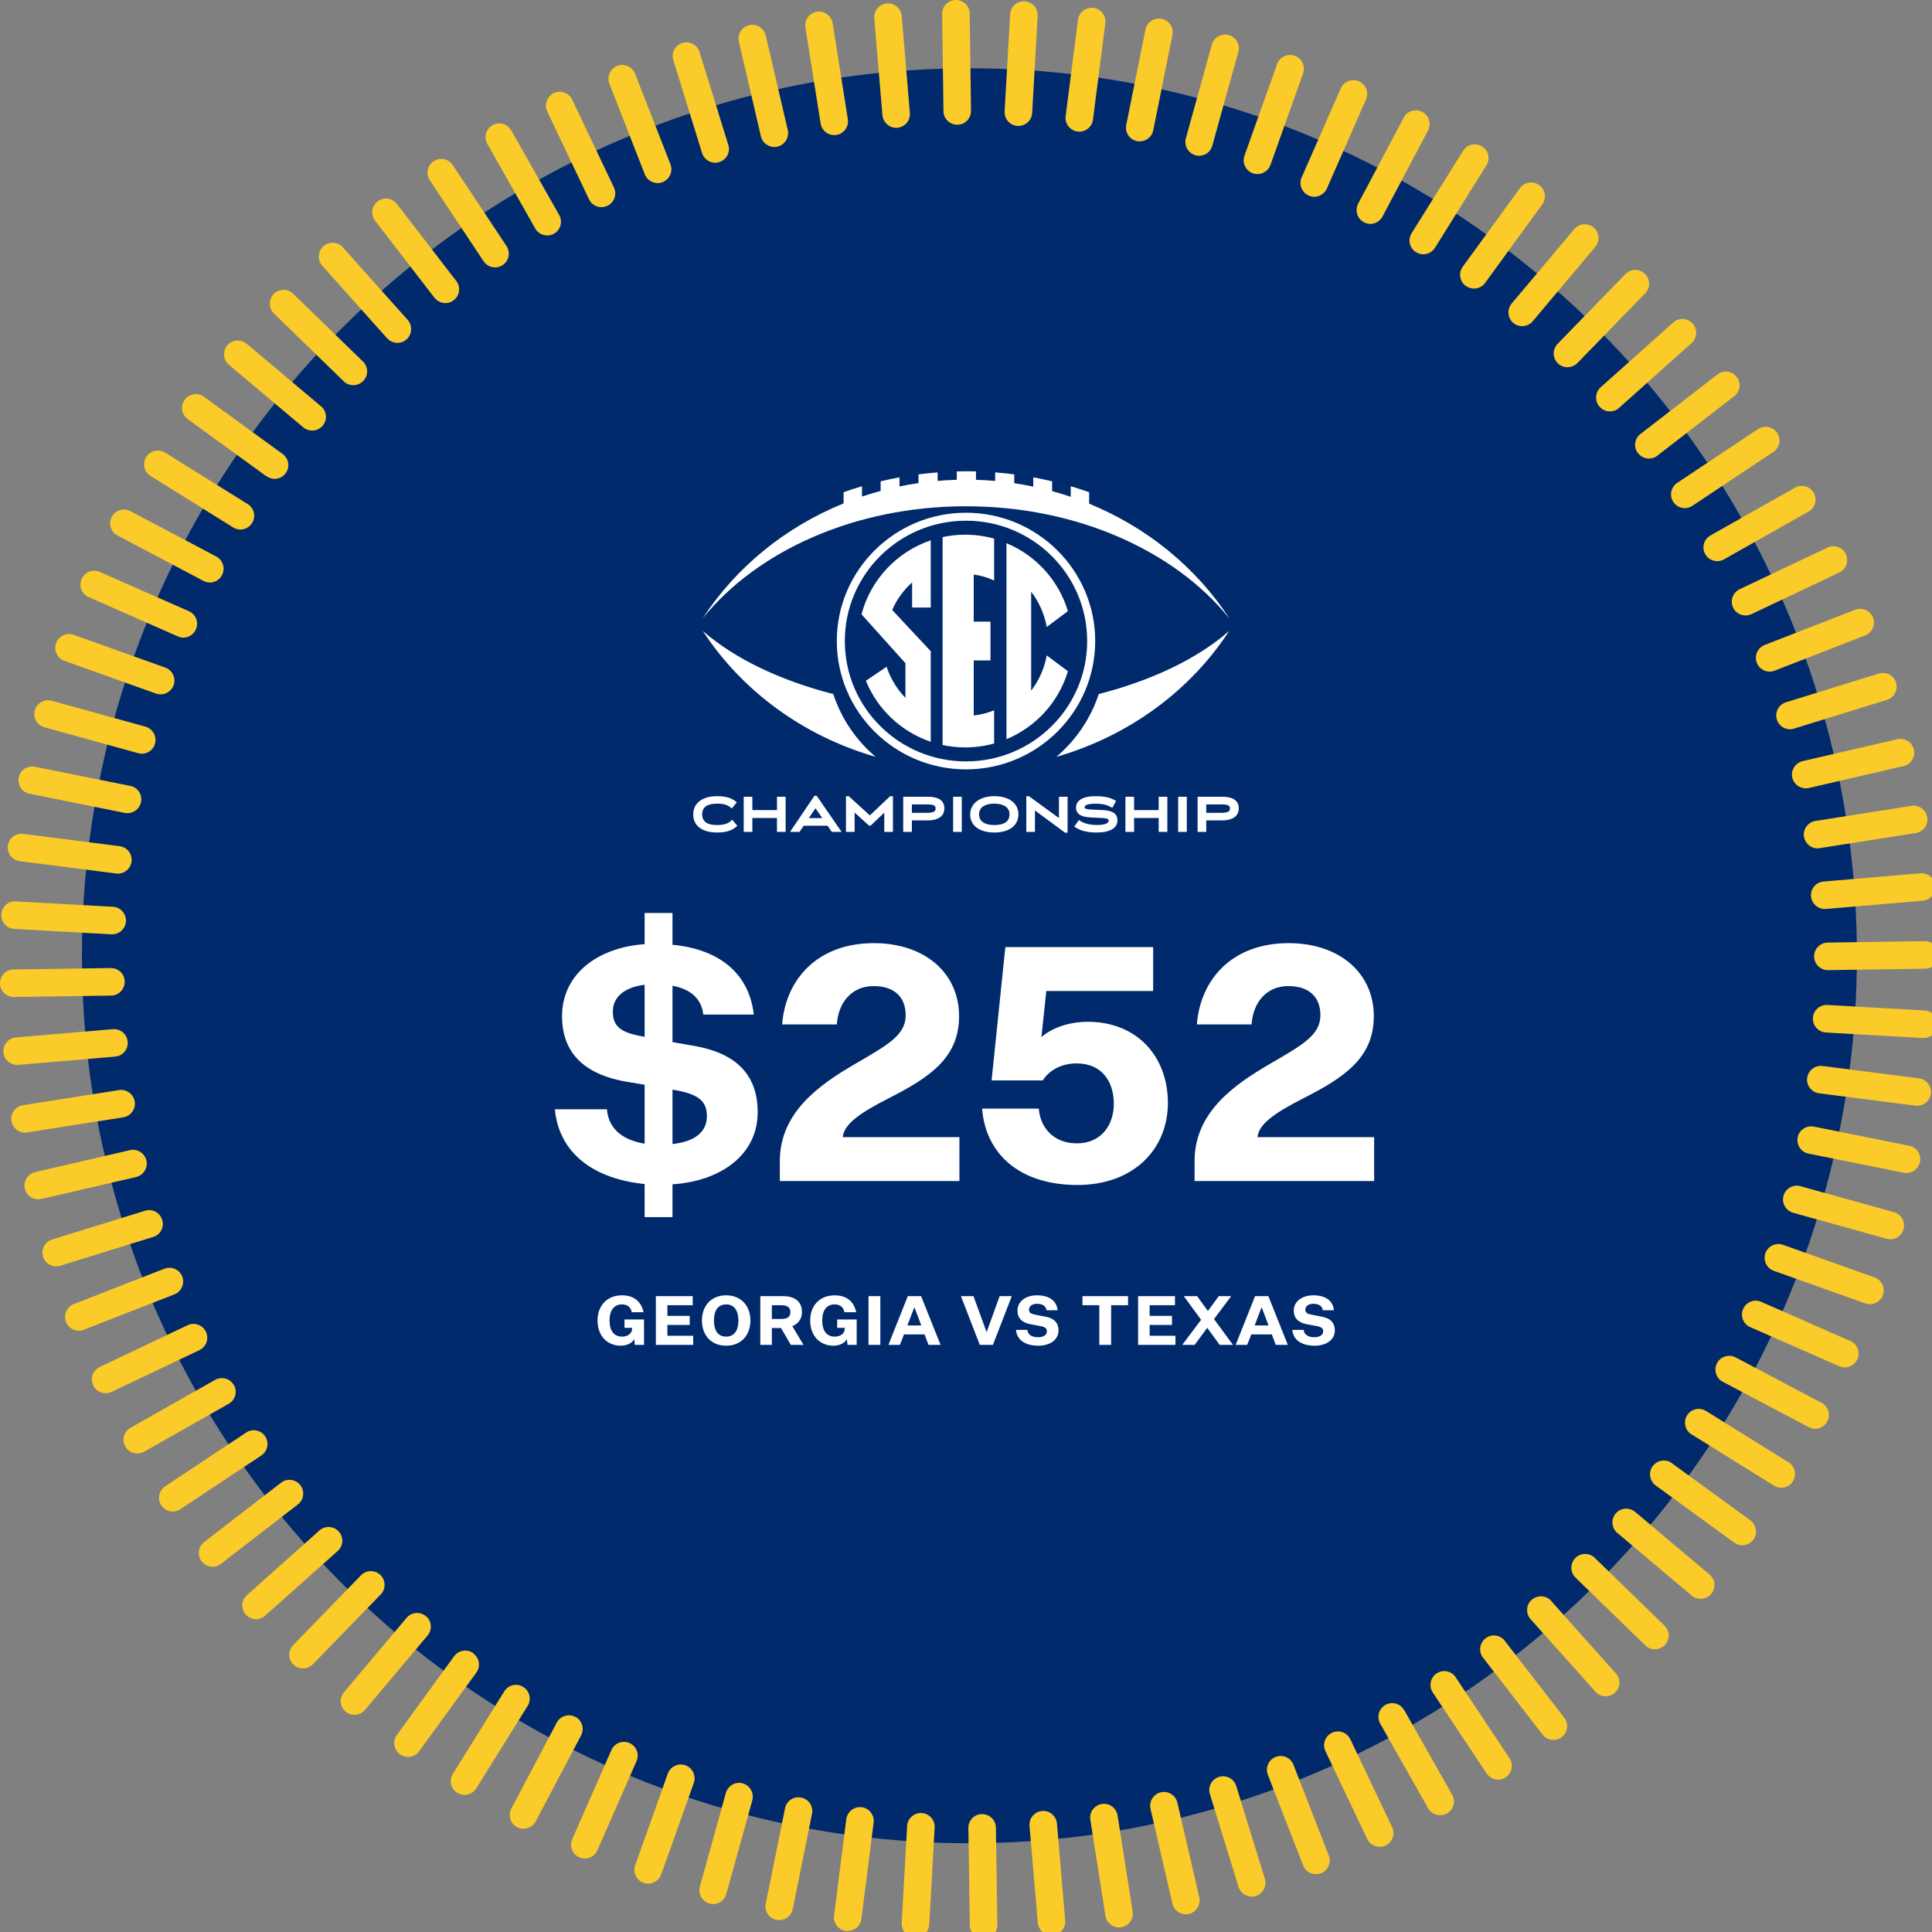 <svg width="283" height="283" viewBox="0 0 283 283" fill="none" xmlns="http://www.w3.org/2000/svg">
<rect x="0" y="0" width="283" height="283" fill="#808080" stroke="none"/>
<g clip-path="url(#clip0_1175_2870)">
<circle cx="142" cy="140" r="130" fill="#002A6C"/>
<path d="M281.902 148.012L267.684 147.205C266.57 147.14 265.618 147.996 265.553 149.109C265.489 150.223 266.344 151.175 267.458 151.24L281.676 152.047C281.676 152.047 281.757 152.047 281.789 152.047C282.854 152.047 283.742 151.224 283.807 150.142C283.871 149.029 283.016 148.076 281.902 148.012ZM281.095 157.954L266.973 156.146C265.876 156.001 264.859 156.792 264.714 157.889C264.569 158.986 265.36 160.003 266.457 160.148L280.579 161.956C280.659 161.956 280.756 161.972 280.837 161.972C281.838 161.972 282.709 161.23 282.838 160.213C282.983 159.116 282.193 158.099 281.095 157.954ZM279.659 167.831L265.698 165.022C264.601 164.813 263.536 165.507 263.326 166.604C263.116 167.702 263.81 168.767 264.908 168.977L278.868 171.785C278.997 171.817 279.142 171.817 279.271 171.817C280.208 171.817 281.047 171.155 281.24 170.203C281.466 169.106 280.756 168.04 279.659 167.831ZM277.448 177.563L263.729 173.754C262.648 173.447 261.551 174.093 261.244 175.158C260.954 176.239 261.583 177.337 262.648 177.643L276.366 181.452C276.544 181.5 276.721 181.533 276.899 181.533C277.787 181.533 278.594 180.952 278.836 180.048C279.126 178.967 278.497 177.869 277.432 177.563H277.448ZM274.591 187.117L261.18 182.34C260.13 181.969 258.968 182.517 258.597 183.566C258.226 184.615 258.775 185.777 259.824 186.149L273.235 190.926C273.461 191.006 273.687 191.039 273.913 191.039C274.736 191.039 275.527 190.522 275.818 189.699C276.189 188.65 275.64 187.488 274.591 187.117ZM271.041 196.429L258 190.7C256.983 190.248 255.789 190.7 255.337 191.733C254.885 192.749 255.337 193.944 256.37 194.396L269.41 200.125C269.669 200.238 269.943 200.303 270.217 200.303C270.992 200.303 271.734 199.851 272.073 199.092C272.525 198.075 272.073 196.881 271.041 196.429ZM266.828 205.483L254.24 198.834C253.255 198.317 252.029 198.689 251.512 199.673C250.996 200.658 251.367 201.884 252.351 202.401L264.94 209.05C265.247 209.211 265.569 209.292 265.876 209.292C266.602 209.292 267.296 208.905 267.667 208.211C268.184 207.226 267.813 206 266.828 205.483ZM261.986 214.198L249.898 206.678C248.962 206.096 247.703 206.371 247.122 207.323C246.541 208.275 246.816 209.518 247.768 210.099L259.856 217.62C260.195 217.83 260.55 217.926 260.921 217.926C261.599 217.926 262.261 217.588 262.632 216.974C263.213 216.022 262.939 214.779 261.986 214.198ZM244.911 214.327C244.008 213.666 242.749 213.876 242.087 214.763C241.425 215.667 241.635 216.926 242.523 217.588L254.03 225.964C254.385 226.222 254.805 226.351 255.208 226.351C255.837 226.351 256.451 226.061 256.838 225.528C257.5 224.624 257.29 223.365 256.402 222.704L244.895 214.327H244.911ZM239.505 221.461C238.649 220.751 237.374 220.848 236.664 221.703C235.938 222.558 236.051 223.833 236.906 224.544L247.8 233.727C248.171 234.049 248.639 234.195 249.107 234.195C249.688 234.195 250.253 233.953 250.657 233.485C251.383 232.629 251.27 231.354 250.415 230.644L239.521 221.461H239.505ZM233.598 228.191C232.807 227.416 231.516 227.432 230.741 228.239C229.966 229.046 229.983 230.321 230.79 231.096L241.006 241.022C241.393 241.409 241.909 241.586 242.41 241.586C242.91 241.586 243.459 241.377 243.862 240.973C244.637 240.166 244.621 238.891 243.814 238.117L233.598 228.191ZM227.223 234.501C226.48 233.662 225.205 233.598 224.366 234.34C223.527 235.082 223.462 236.357 224.205 237.18L233.695 247.8C234.098 248.252 234.647 248.478 235.196 248.478C235.68 248.478 236.148 248.316 236.535 247.961C237.374 247.219 237.439 245.944 236.696 245.121L227.207 234.501H227.223ZM220.428 240.344C219.75 239.472 218.475 239.295 217.604 239.989C216.716 240.666 216.555 241.941 217.233 242.813L225.948 254.078C226.351 254.595 226.948 254.869 227.546 254.869C227.981 254.869 228.417 254.74 228.772 254.449C229.66 253.771 229.821 252.496 229.143 251.625L220.428 240.36V240.344ZM213.23 245.686C212.617 244.75 211.358 244.508 210.438 245.121C209.518 245.734 209.26 246.993 209.873 247.913L217.765 259.775C218.153 260.356 218.798 260.679 219.444 260.679C219.831 260.679 220.218 260.566 220.557 260.34C221.477 259.727 221.736 258.468 221.122 257.548L213.23 245.686ZM205.677 250.495C205.128 249.527 203.902 249.188 202.933 249.737C201.965 250.285 201.626 251.512 202.175 252.48L209.195 264.875C209.567 265.537 210.244 265.892 210.955 265.892C211.294 265.892 211.632 265.811 211.955 265.634C212.924 265.085 213.262 263.858 212.714 262.89L205.693 250.495H205.677ZM197.801 254.772C197.317 253.771 196.123 253.336 195.106 253.82C194.089 254.304 193.67 255.498 194.154 256.515L200.27 269.378C200.609 270.104 201.336 270.524 202.094 270.524C202.385 270.524 202.675 270.459 202.966 270.33C203.966 269.846 204.402 268.652 203.918 267.635L197.801 254.772ZM189.473 258.5C189.07 257.467 187.908 256.951 186.859 257.354C185.826 257.758 185.31 258.92 185.713 259.969L190.878 273.235C191.184 274.042 191.959 274.526 192.766 274.526C193.008 274.526 193.25 274.478 193.492 274.397C194.525 273.994 195.041 272.832 194.638 271.783L189.473 258.516V258.5ZM181.081 261.615C180.758 260.55 179.629 259.953 178.563 260.276C177.498 260.598 176.901 261.728 177.224 262.793L181.42 276.398C181.694 277.27 182.485 277.819 183.341 277.819C183.534 277.819 183.744 277.786 183.938 277.722C185.003 277.399 185.6 276.269 185.277 275.204L181.081 261.599V261.615ZM172.463 264.052C172.205 262.971 171.139 262.293 170.042 262.535C168.961 262.793 168.283 263.875 168.525 264.956L171.737 278.836C171.946 279.772 172.786 280.401 173.706 280.401C173.851 280.401 174.012 280.385 174.157 280.353C175.239 280.094 175.917 279.013 175.674 277.932L172.463 264.052ZM161.391 264.246C160.294 264.423 159.535 265.456 159.713 266.554L161.924 280.627C162.085 281.628 162.941 282.338 163.909 282.338C164.006 282.338 164.119 282.338 164.232 282.305C165.329 282.128 166.088 281.095 165.91 279.998L163.699 265.924C163.522 264.827 162.505 264.068 161.391 264.246ZM152.644 265.279C151.53 265.375 150.707 266.344 150.804 267.457L152.015 281.644C152.111 282.693 152.983 283.484 154.016 283.484C154.08 283.484 154.129 283.484 154.193 283.484C155.307 283.387 156.13 282.418 156.033 281.305L154.823 267.118C154.726 266.005 153.741 265.166 152.644 265.279ZM143.864 265.731H143.832C142.718 265.731 141.831 266.667 141.847 267.78L142.057 282.015C142.073 283.112 142.977 284 144.074 284H144.106C145.22 284 146.108 283.064 146.091 281.95L145.882 267.716C145.866 266.618 144.962 265.731 143.864 265.731ZM135.004 265.569C133.906 265.521 132.938 266.36 132.874 267.474L132.083 281.692C132.018 282.806 132.874 283.758 133.987 283.822C134.019 283.822 134.068 283.822 134.1 283.822C135.165 283.822 136.053 282.999 136.118 281.918L136.908 267.699C136.973 266.586 136.118 265.634 135.004 265.569ZM126.224 264.73C125.111 264.585 124.11 265.375 123.965 266.473L122.173 280.595C122.028 281.692 122.819 282.709 123.916 282.854C123.997 282.854 124.094 282.854 124.175 282.854C125.175 282.854 126.047 282.112 126.176 281.095L127.967 266.973C128.113 265.876 127.322 264.859 126.224 264.714V264.73ZM117.364 263.31C116.266 263.084 115.201 263.794 114.991 264.891L112.167 278.852C111.941 279.949 112.651 281.014 113.749 281.224C113.878 281.256 114.023 281.256 114.152 281.256C115.088 281.256 115.927 280.595 116.121 279.642L118.945 265.682C119.171 264.585 118.461 263.519 117.364 263.31ZM108.81 261.228C107.729 260.921 106.631 261.567 106.325 262.632L102.516 276.35C102.225 277.431 102.855 278.529 103.92 278.836C104.098 278.884 104.275 278.916 104.453 278.916C105.34 278.916 106.147 278.335 106.389 277.431L110.198 263.713C110.489 262.632 109.859 261.534 108.794 261.228H108.81ZM100.402 258.581C99.353 258.21 98.191 258.758 97.819 259.807L93.042 273.219C92.671 274.268 93.22 275.43 94.269 275.801C94.495 275.882 94.721 275.914 94.947 275.914C95.77 275.914 96.561 275.398 96.851 274.575L101.628 261.163C101.999 260.114 101.451 258.952 100.402 258.581ZM92.219 255.321C91.202 254.869 90.008 255.321 89.556 256.354L83.827 269.394C83.375 270.411 83.827 271.605 84.86 272.057C85.118 272.17 85.392 272.235 85.667 272.235C86.441 272.235 87.184 271.783 87.507 271.024L93.236 257.984C93.688 256.967 93.236 255.773 92.203 255.321H92.219ZM84.279 251.496C83.294 250.979 82.068 251.351 81.551 252.335L74.902 264.924C74.385 265.908 74.757 267.135 75.741 267.651C76.048 267.812 76.371 267.877 76.677 267.877C77.403 267.877 78.097 267.49 78.469 266.796L85.118 254.207C85.634 253.223 85.263 251.996 84.279 251.48V251.496ZM76.645 247.106C75.709 246.509 74.45 246.799 73.869 247.752L66.332 259.84C65.751 260.792 66.025 262.035 66.978 262.616C67.317 262.826 67.671 262.922 68.043 262.922C68.721 262.922 69.366 262.583 69.754 261.97L77.29 249.882C77.871 248.93 77.597 247.687 76.645 247.106ZM69.334 242.167C68.43 241.506 67.171 241.716 66.51 242.619L58.133 254.143C57.472 255.046 57.681 256.305 58.585 256.967C58.94 257.225 59.36 257.354 59.763 257.354C60.393 257.354 61.006 257.064 61.393 256.531L69.77 245.008C70.431 244.104 70.222 242.845 69.318 242.184L69.334 242.167ZM62.394 236.745C61.539 236.035 60.264 236.131 59.554 236.987L50.386 247.881C49.676 248.736 49.773 250.011 50.629 250.721C51 251.044 51.468 251.189 51.92 251.189C52.501 251.189 53.066 250.947 53.469 250.463L62.636 239.569C63.346 238.714 63.249 237.439 62.394 236.729V236.745ZM55.729 230.709C54.922 229.934 53.647 229.95 52.872 230.757L42.946 240.973C42.172 241.764 42.188 243.055 42.979 243.83C43.366 244.217 43.883 244.395 44.383 244.395C44.883 244.395 45.432 244.185 45.835 243.781L55.761 233.565C56.535 232.774 56.519 231.483 55.729 230.709ZM49.628 224.35C48.886 223.511 47.611 223.446 46.788 224.188L36.168 233.662C35.329 234.405 35.264 235.679 36.007 236.503C36.41 236.954 36.959 237.18 37.508 237.18C37.992 237.18 38.46 237.019 38.847 236.664L49.467 227.19C50.306 226.448 50.37 225.173 49.628 224.334V224.35ZM43.995 217.555C43.318 216.668 42.043 216.506 41.171 217.184L29.906 225.883C29.018 226.561 28.857 227.836 29.535 228.707C29.938 229.224 30.535 229.498 31.133 229.498C31.568 229.498 32.004 229.369 32.359 229.079L43.624 220.38C44.512 219.702 44.673 218.427 43.995 217.555ZM38.847 210.406C38.234 209.47 36.975 209.227 36.055 209.841L24.193 217.717C23.273 218.33 23.015 219.589 23.628 220.509C24.015 221.09 24.661 221.413 25.306 221.413C25.694 221.413 26.081 221.3 26.42 221.074L38.282 213.198C39.202 212.584 39.46 211.326 38.847 210.406ZM34.247 202.885C33.699 201.916 32.472 201.578 31.504 202.126L19.109 209.147C18.141 209.696 17.802 210.922 18.35 211.89C18.722 212.552 19.399 212.907 20.11 212.907C20.448 212.907 20.787 212.827 21.11 212.649L33.505 205.628C34.473 205.08 34.812 203.853 34.264 202.885H34.247ZM30.164 195.073C29.68 194.073 28.486 193.637 27.469 194.121L14.606 200.238C13.605 200.722 13.17 201.916 13.654 202.933C13.993 203.659 14.719 204.079 15.478 204.079C15.768 204.079 16.059 204.015 16.349 203.885L29.212 197.769C30.213 197.285 30.648 196.09 30.164 195.073ZM26.694 186.988C26.291 185.955 25.129 185.438 24.08 185.842L10.813 191.023C9.781 191.426 9.264 192.604 9.668 193.637C9.974 194.428 10.749 194.928 11.556 194.928C11.798 194.928 12.04 194.88 12.282 194.783L25.548 189.602C26.581 189.199 27.098 188.021 26.694 186.988ZM23.757 178.676C23.434 177.611 22.305 177.014 21.239 177.353L7.634 181.565C6.569 181.888 5.972 183.018 6.311 184.083C6.585 184.954 7.376 185.503 8.231 185.503C8.425 185.503 8.635 185.471 8.828 185.406L22.434 181.194C23.499 180.871 24.096 179.741 23.757 178.676ZM21.449 169.993C21.191 168.912 20.11 168.218 19.028 168.476L5.149 171.688C4.067 171.946 3.389 173.027 3.632 174.109C3.841 175.045 4.681 175.674 5.6 175.674C5.746 175.674 5.907 175.658 6.052 175.626L19.932 172.414C21.013 172.156 21.691 171.075 21.449 169.993ZM3.987 165.878L18.06 163.667C19.157 163.489 19.916 162.456 19.738 161.359C19.561 160.261 18.528 159.503 17.43 159.68L3.357 161.891C2.26 162.069 1.501 163.102 1.679 164.199C1.84 165.2 2.695 165.91 3.664 165.91C3.761 165.91 3.874 165.91 3.987 165.878ZM2.679 155.985L16.866 154.774C17.979 154.677 18.802 153.709 18.706 152.595C18.609 151.482 17.624 150.659 16.527 150.755L2.34 151.966C1.227 152.063 0.404 153.031 0.501 154.145C0.597 155.194 1.469 155.985 2.502 155.985C2.566 155.985 2.615 155.985 2.679 155.985ZM2.018 146.043H2.05L16.285 145.833C17.398 145.833 18.286 144.897 18.27 143.783C18.27 142.686 17.35 141.798 16.252 141.798H16.22L1.985 142.008C0.872 142.008 -0.016 142.944 0 144.058C0 145.155 0.92 146.043 2.018 146.043ZM2.098 136.069L16.317 136.86C16.317 136.86 16.398 136.86 16.43 136.86C17.495 136.86 18.383 136.037 18.447 134.955C18.512 133.842 17.656 132.889 16.543 132.825L2.324 132.034C1.195 131.953 0.258 132.825 0.194 133.939C0.129 135.052 0.985 136.004 2.098 136.069ZM2.889 126.143L17.011 127.951C17.091 127.951 17.188 127.967 17.269 127.967C18.27 127.967 19.141 127.225 19.27 126.208C19.416 125.094 18.625 124.094 17.527 123.948L3.406 122.141C2.292 121.996 1.291 122.786 1.146 123.884C1.001 124.997 1.792 125.998 2.889 126.143ZM4.325 116.266L18.286 119.074C18.415 119.107 18.56 119.107 18.689 119.107C19.625 119.107 20.465 118.445 20.658 117.493C20.884 116.395 20.174 115.33 19.077 115.12L5.116 112.312C4.019 112.086 2.954 112.796 2.744 113.894C2.534 114.991 3.228 116.056 4.325 116.266ZM6.52 106.534L20.239 110.327C20.416 110.375 20.594 110.408 20.771 110.408C21.659 110.408 22.466 109.827 22.708 108.923C22.998 107.842 22.369 106.744 21.304 106.437L7.586 102.645C6.504 102.338 5.407 102.984 5.1 104.049C4.794 105.114 5.439 106.228 6.504 106.534H6.52ZM9.442 96.802L22.853 101.596C23.079 101.676 23.305 101.709 23.531 101.709C24.354 101.709 25.129 101.192 25.436 100.369C25.807 99.32 25.258 98.158 24.209 97.787L10.797 92.994C9.748 92.622 8.586 93.171 8.215 94.22C7.844 95.269 8.393 96.431 9.442 96.802ZM13.008 87.474L26.049 93.219C26.307 93.332 26.581 93.397 26.856 93.397C27.63 93.397 28.373 92.945 28.696 92.187C29.148 91.17 28.696 89.976 27.663 89.524L14.622 83.778C13.605 83.326 12.411 83.778 11.959 84.811C11.507 85.828 11.959 87.022 12.992 87.474H13.008ZM17.204 78.436L29.793 85.085C30.1 85.247 30.422 85.328 30.729 85.328C31.455 85.328 32.149 84.94 32.52 84.246C33.037 83.262 32.666 82.035 31.681 81.519L19.093 74.869C18.108 74.353 16.882 74.724 16.365 75.709C15.849 76.693 16.22 77.92 17.204 78.436ZM22.062 69.721L34.151 77.258C34.489 77.468 34.845 77.565 35.216 77.565C35.894 77.565 36.539 77.226 36.926 76.612C37.524 75.66 37.233 74.418 36.281 73.836L24.193 66.299C23.241 65.719 21.998 65.993 21.417 66.945C20.82 67.897 21.11 69.14 22.062 69.721ZM39.041 69.753C39.396 70.011 39.815 70.141 40.219 70.141C40.848 70.141 41.462 69.85 41.849 69.317C42.511 68.414 42.301 67.155 41.397 66.493L29.874 58.117C28.97 57.455 27.711 57.665 27.049 58.569C26.388 59.473 26.598 60.731 27.501 61.393L39.025 69.769L39.041 69.753ZM44.431 62.604C44.802 62.926 45.27 63.072 45.722 63.072C46.303 63.072 46.868 62.83 47.272 62.361C47.982 61.506 47.885 60.231 47.03 59.521L36.136 50.354C35.28 49.644 34.005 49.741 33.295 50.596C32.585 51.452 32.682 52.727 33.537 53.437L44.431 62.604ZM50.354 55.858C50.742 56.245 51.258 56.422 51.758 56.422C52.259 56.422 52.807 56.212 53.211 55.809C53.986 55.002 53.969 53.727 53.163 52.952L42.946 43.027C42.156 42.252 40.864 42.268 40.09 43.075C39.315 43.882 39.331 45.157 40.138 45.932L50.354 55.858ZM56.713 49.547C57.117 49.999 57.665 50.225 58.214 50.225C58.698 50.225 59.166 50.063 59.554 49.709C60.377 48.966 60.457 47.691 59.715 46.852L50.225 36.232C49.483 35.409 48.208 35.328 47.368 36.071C46.545 36.813 46.465 38.088 47.207 38.928L56.697 49.547H56.713ZM63.637 43.608C64.04 44.124 64.637 44.399 65.234 44.399C65.67 44.399 66.106 44.27 66.461 43.979C67.349 43.301 67.51 42.026 66.832 41.155L58.133 29.873C57.456 28.986 56.181 28.825 55.309 29.502C54.421 30.18 54.26 31.455 54.938 32.327L63.637 43.608ZM70.835 38.266C71.222 38.847 71.868 39.17 72.513 39.17C72.901 39.17 73.288 39.057 73.627 38.831C74.563 38.217 74.805 36.959 74.192 36.039L66.316 24.176C65.703 23.24 64.444 22.998 63.524 23.611C62.588 24.225 62.346 25.484 62.959 26.404L70.835 38.266ZM78.404 33.472C78.775 34.134 79.453 34.489 80.163 34.489C80.502 34.489 80.841 34.409 81.148 34.231C82.116 33.682 82.455 32.456 81.906 31.487L74.886 19.093C74.337 18.124 73.11 17.785 72.142 18.334C71.174 18.883 70.835 20.109 71.383 21.078L78.404 33.472ZM86.28 29.196C86.619 29.922 87.345 30.341 88.104 30.341C88.394 30.341 88.685 30.277 88.975 30.148C89.976 29.664 90.412 28.469 89.927 27.453L83.811 14.59C83.326 13.589 82.132 13.153 81.115 13.638C80.115 14.122 79.679 15.316 80.163 16.333L86.28 29.196ZM94.446 25.532C94.753 26.323 95.528 26.823 96.335 26.823C96.577 26.823 96.819 26.775 97.061 26.678C98.094 26.274 98.61 25.096 98.207 24.063L93.026 10.797C92.623 9.764 91.444 9.248 90.412 9.651C89.379 10.055 88.862 11.233 89.266 12.266L94.446 25.532ZM102.839 22.417C103.113 23.289 103.904 23.837 104.759 23.837C104.953 23.837 105.163 23.805 105.356 23.741C106.422 23.418 107.019 22.288 106.68 21.223L102.467 7.618C102.145 6.552 100.999 5.955 99.95 6.294C98.885 6.617 98.287 7.747 98.626 8.812L102.839 22.417ZM113.426 21.53C113.571 21.53 113.733 21.513 113.878 21.481C114.959 21.223 115.637 20.142 115.395 19.06L112.167 5.197C111.909 4.115 110.828 3.438 109.746 3.68C108.665 3.938 107.987 5.019 108.229 6.101L111.457 19.964C111.667 20.9 112.506 21.53 113.426 21.53ZM122.512 19.77C123.61 19.593 124.368 18.56 124.191 17.462L121.964 3.389C121.786 2.292 120.753 1.549 119.656 1.711C118.558 1.888 117.8 2.921 117.977 4.019L120.204 18.092C120.366 19.093 121.221 19.787 122.189 19.787C122.286 19.787 122.399 19.787 122.512 19.754V19.77ZM133.277 16.526L132.083 2.34C131.986 1.227 131.018 0.403 129.904 0.5C128.79 0.597 127.967 1.565 128.064 2.679L129.258 16.865C129.355 17.914 130.227 18.721 131.26 18.721C131.324 18.721 131.373 18.721 131.437 18.721C132.551 18.625 133.374 17.656 133.277 16.543V16.526ZM142.041 1.985C142.041 0.888 141.121 0 140.023 0H139.991C138.877 0 137.99 0.936 138.006 2.05L138.199 16.284C138.199 17.382 139.119 18.27 140.217 18.27H140.249C141.363 18.27 142.25 17.333 142.234 16.22L142.041 1.985ZM151.998 2.324C152.063 1.21 151.208 0.258 150.094 0.194C148.98 0.113 148.028 0.984 147.964 2.098L147.157 16.317C147.092 17.43 147.947 18.383 149.061 18.447C149.093 18.447 149.142 18.447 149.174 18.447C150.239 18.447 151.127 17.624 151.191 16.543L151.998 2.324ZM161.908 3.405C162.053 2.292 161.262 1.291 160.165 1.146C159.051 1.017 158.051 1.791 157.905 2.889L156.098 17.011C155.952 18.124 156.743 19.125 157.841 19.27C157.921 19.27 158.018 19.286 158.099 19.286C159.1 19.286 159.971 18.544 160.1 17.527L161.908 3.405ZM171.737 5.132C171.962 4.035 171.252 2.97 170.155 2.76C169.057 2.534 167.992 3.244 167.782 4.341L164.974 18.302C164.748 19.399 165.458 20.464 166.556 20.674C166.685 20.706 166.83 20.706 166.959 20.706C167.895 20.706 168.735 20.045 168.928 19.093L171.737 5.132ZM181.404 7.618C181.694 6.536 181.065 5.439 180 5.132C178.918 4.842 177.821 5.471 177.514 6.536L173.706 20.255C173.415 21.336 174.044 22.433 175.11 22.74C175.287 22.788 175.465 22.821 175.642 22.821C176.53 22.821 177.337 22.24 177.579 21.336L181.388 7.618H181.404ZM183.518 25.387C183.744 25.468 183.97 25.5 184.196 25.5C185.019 25.5 185.81 24.983 186.1 24.16L190.878 10.749C191.249 9.7 190.7 8.538 189.651 8.166C188.602 7.795 187.44 8.344 187.069 9.393L182.292 22.805C181.92 23.854 182.469 25.016 183.518 25.387ZM191.701 28.647C191.959 28.76 192.233 28.825 192.508 28.825C193.282 28.825 194.025 28.373 194.364 27.614L200.093 14.574C200.545 13.557 200.093 12.363 199.06 11.911C198.043 11.459 196.849 11.927 196.397 12.944L190.668 25.984C190.216 27.001 190.668 28.195 191.701 28.647ZM199.786 32.553C200.093 32.714 200.416 32.795 200.722 32.795C201.449 32.795 202.143 32.407 202.514 31.713L209.179 19.125C209.696 18.14 209.325 16.914 208.34 16.397C207.356 15.881 206.129 16.252 205.613 17.237L198.947 29.825C198.431 30.81 198.802 32.036 199.786 32.553ZM207.42 36.942C207.759 37.152 208.13 37.249 208.485 37.249C209.163 37.249 209.809 36.91 210.196 36.297L217.733 24.225C218.33 23.273 218.04 22.03 217.087 21.449C216.151 20.852 214.893 21.142 214.312 22.094L206.775 34.166C206.177 35.119 206.468 36.361 207.42 36.942ZM214.731 41.881C215.086 42.139 215.506 42.268 215.909 42.268C216.539 42.268 217.152 41.978 217.539 41.445L225.916 29.938C226.577 29.034 226.367 27.775 225.464 27.114C224.56 26.452 223.301 26.662 222.639 27.566L214.263 39.073C213.601 39.977 213.811 41.235 214.715 41.897L214.731 41.881ZM221.671 47.304C222.042 47.627 222.51 47.772 222.962 47.772C223.543 47.772 224.108 47.53 224.511 47.062L233.678 36.168C234.389 35.312 234.292 34.037 233.436 33.327C232.581 32.617 231.306 32.714 230.596 33.569L221.429 44.463C220.719 45.319 220.816 46.594 221.671 47.304ZM228.207 53.227C228.595 53.614 229.111 53.792 229.611 53.792C230.112 53.792 230.66 53.582 231.064 53.178L240.99 42.962C241.764 42.155 241.748 40.88 240.941 40.106C240.134 39.331 238.859 39.347 238.084 40.154L228.159 50.37C227.384 51.177 227.4 52.452 228.207 53.227ZM234.324 59.586C234.728 60.038 235.276 60.264 235.825 60.264C236.309 60.264 236.777 60.102 237.165 59.747L247.784 50.257C248.607 49.515 248.688 48.24 247.945 47.401C247.203 46.578 245.928 46.497 245.089 47.239L234.469 56.729C233.646 57.471 233.565 58.746 234.308 59.586H234.324ZM239.94 66.38C240.344 66.897 240.941 67.171 241.538 67.171C241.974 67.171 242.41 67.042 242.765 66.751L254.03 58.036C254.918 57.358 255.079 56.083 254.385 55.212C253.707 54.324 252.432 54.163 251.561 54.857L240.296 63.572C239.408 64.25 239.246 65.525 239.94 66.396V66.38ZM245.105 73.53C245.492 74.111 246.138 74.434 246.783 74.434C247.171 74.434 247.558 74.321 247.897 74.095L259.759 66.203C260.679 65.589 260.937 64.331 260.324 63.411C259.711 62.491 258.452 62.232 257.532 62.846L245.67 70.738C244.75 71.351 244.492 72.61 245.105 73.53ZM249.785 81.18C250.157 81.841 250.834 82.197 251.544 82.197C251.883 82.197 252.222 82.116 252.529 81.938L264.924 74.934C265.892 74.385 266.231 73.159 265.682 72.19C265.134 71.222 263.907 70.883 262.939 71.432L250.544 78.436C249.576 78.985 249.237 80.211 249.785 81.18ZM253.868 89.007C254.207 89.734 254.934 90.153 255.692 90.153C255.983 90.153 256.273 90.088 256.564 89.959L269.427 83.859C270.427 83.375 270.863 82.18 270.379 81.164C269.895 80.163 268.7 79.727 267.684 80.211L254.821 86.312C253.82 86.796 253.384 87.99 253.868 89.007ZM257.338 97.093C257.645 97.884 258.404 98.384 259.227 98.384C259.469 98.384 259.711 98.336 259.953 98.239L273.219 93.074C274.252 92.671 274.769 91.493 274.365 90.46C273.962 89.427 272.784 88.91 271.751 89.314L258.484 94.478C257.451 94.882 256.935 96.06 257.338 97.093ZM260.276 105.405C260.55 106.276 261.341 106.825 262.196 106.825C262.39 106.825 262.6 106.793 262.793 106.728L276.399 102.516C277.464 102.193 278.061 101.063 277.738 99.998C277.415 98.933 276.286 98.336 275.221 98.658L261.615 102.871C260.55 103.194 259.953 104.323 260.276 105.388V105.405ZM262.535 113.91C262.745 114.846 263.584 115.475 264.504 115.475C264.649 115.475 264.811 115.459 264.956 115.427L278.836 112.215C279.917 111.957 280.595 110.876 280.353 109.794C280.095 108.713 279.013 108.035 277.932 108.277L264.052 111.489C262.971 111.747 262.293 112.829 262.535 113.91ZM265.924 120.253C264.827 120.43 264.068 121.463 264.246 122.56C264.407 123.561 265.263 124.271 266.231 124.271C266.328 124.271 266.441 124.271 266.554 124.239L280.627 122.028C281.725 121.85 282.483 120.817 282.306 119.72C282.128 118.622 281.095 117.864 279.998 118.041L265.924 120.253ZM267.119 129.129C266.005 129.226 265.182 130.194 265.279 131.308C265.376 132.357 266.247 133.148 267.28 133.148C267.345 133.148 267.393 133.148 267.458 133.148L281.644 131.937C282.758 131.84 283.581 130.872 283.484 129.758C283.387 128.645 282.402 127.822 281.305 127.919L267.119 129.129ZM281.951 137.86L267.716 138.07C266.602 138.086 265.715 139.006 265.731 140.12C265.747 141.217 266.651 142.105 267.748 142.105H267.78L282.015 141.895C283.129 141.879 284.016 140.959 284 139.845C283.984 138.732 283.016 137.86 281.951 137.86Z" fill="#FACB29"/>
</g>
<g clip-path="url(#clip1_1175_2870)">
<path fill-rule="evenodd" clip-rule="evenodd" d="M178.823 119.066H176.693V117.83H178.823C180.068 117.83 180.164 118.078 180.164 118.429C180.164 118.751 180.061 119.066 178.823 119.066ZM181.454 118.392C181.454 116.706 179.536 116.706 178.906 116.706H175.427V121.856H176.693V120.175H178.906C181.012 120.175 181.454 119.205 181.454 118.392ZM173.844 121.856H172.577V116.706H173.844V121.856ZM166.12 118.663H169.726V116.706H170.993V121.856H169.726V119.816H166.12V121.856H164.853V116.706H166.12V118.663ZM159.913 118.588L161.395 118.655C162.584 118.713 163.683 118.936 163.683 120.17C163.683 121.298 162.587 121.945 160.677 121.945C159.326 121.945 158.339 121.714 157.572 121.218L157.36 121.081L158.033 120.117L158.234 120.249C158.646 120.52 159.406 120.843 160.677 120.843C161.773 120.843 162.401 120.62 162.401 120.229C162.401 120.015 162.318 119.859 161.252 119.809L159.771 119.741C158.768 119.686 157.618 119.471 157.618 118.287C157.618 117.23 158.646 116.623 160.436 116.623C161.995 116.623 162.743 116.914 163.269 117.198L163.484 117.315L162.935 118.328L162.718 118.211C162.251 117.958 161.652 117.725 160.436 117.725C159.446 117.725 158.878 117.908 158.878 118.227C158.878 118.354 158.878 118.543 159.913 118.588ZM150.725 116.631L155.114 119.829V116.706H156.38V121.967H156.001L151.598 118.714V121.856H150.331V116.631H150.725ZM143.416 119.281C143.416 117.87 144.974 117.717 145.644 117.717C146.314 117.717 147.872 117.872 147.872 119.295C147.872 120.582 146.66 120.851 145.644 120.851C144.812 120.851 143.416 120.647 143.416 119.281ZM145.659 121.945C147.828 121.945 149.176 120.924 149.176 119.281C149.176 117.666 147.796 116.623 145.659 116.623C143.537 116.623 142.111 117.697 142.111 119.295C142.111 120.93 143.471 121.945 145.659 121.945ZM139.615 116.706H140.881V121.855H139.615V116.706ZM135.702 119.066H133.572V117.83H135.702C136.946 117.83 137.042 118.078 137.042 118.429C137.042 118.751 136.939 119.066 135.702 119.066ZM132.305 121.856H133.572V120.175H135.785C137.89 120.175 138.332 119.205 138.332 118.392C138.332 116.706 136.415 116.706 135.785 116.706H132.305V121.856ZM124.329 116.631L127.418 119.439L130.384 116.631H130.797V121.856H129.529V119.039L127.543 120.929H127.288L125.187 119.021V121.856H123.919V116.631H124.329ZM118.476 119.835L119.453 118.394L120.449 119.835H118.476ZM123.279 121.856L119.625 116.563H119.304L115.724 121.856H117.115L117.724 120.952H121.223L121.847 121.856H123.279ZM110.206 118.663H113.812V116.706H115.079V121.856H113.812V119.816H110.206V121.856H108.938V116.706H110.206V118.663ZM107.999 120.954L107.249 120.066L107.059 120.247C106.764 120.528 106.263 120.851 105.003 120.851C103.575 120.851 102.851 120.322 102.851 119.281C102.851 118.244 103.575 117.718 105.003 117.718C106.106 117.718 106.598 117.937 106.997 118.266L107.187 118.423L107.929 117.531L107.741 117.375C107.121 116.862 106.256 116.623 105.018 116.623C102.877 116.623 101.546 117.647 101.546 119.295C101.546 120.955 102.844 121.945 105.018 121.945C106.303 121.945 107.194 121.681 107.824 121.112L107.999 120.954ZM159.538 72.097V73.78C168.06 77.268 175.216 83.147 180.035 90.518C180.032 90.521 180.029 90.525 180.027 90.529C172.082 80.71 157.801 74.158 141.501 74.158C125.199 74.158 110.919 80.71 102.973 90.529C102.972 90.526 102.97 90.523 102.968 90.521L102.966 90.518C107.806 83.115 115.003 77.217 123.573 73.735V72.097C124.464 71.783 125.362 71.493 126.266 71.227V72.736C127.164 72.435 128.074 72.159 128.997 71.91V70.502C129.911 70.284 130.832 70.091 131.756 69.921V71.254C132.674 71.064 133.602 70.901 134.541 70.764V69.486C135.471 69.365 136.404 69.268 137.339 69.196V70.441C138.268 70.362 139.204 70.306 140.148 70.281V69.051C141.086 69.027 142.025 69.027 142.962 69.051V70.282C143.907 70.31 144.843 70.368 145.771 70.449V69.196C146.706 69.268 147.639 69.365 148.568 69.486V70.779C149.506 70.918 150.435 71.084 151.353 71.276V69.921C152.277 70.091 153.197 70.284 154.113 70.501V71.939C155.036 72.191 155.947 72.469 156.844 72.773V71.227C157.748 71.493 158.647 71.783 159.538 72.097ZM102.973 92.44C107.526 96.421 114.159 99.64 122.058 101.666C123.24 105.28 125.416 108.45 128.265 110.861C117.631 107.807 108.666 101.171 102.966 92.452L102.966 92.452L102.966 92.451L102.966 92.45L102.966 92.45L102.966 92.449L102.969 92.445C102.971 92.444 102.972 92.442 102.973 92.44ZM180.035 92.451C180.035 92.451 180.035 92.45 180.035 92.45L180.035 92.45L180.035 92.449L180.033 92.446C180.032 92.446 180.031 92.445 180.031 92.444C180.03 92.444 180.029 92.443 180.029 92.442L180.027 92.44C175.475 96.421 168.841 99.641 160.942 101.666C159.76 105.28 157.584 108.451 154.735 110.861C165.369 107.807 174.335 101.171 180.035 92.452C180.035 92.452 180.035 92.451 180.035 92.451ZM126.197 89.991L132.628 97.146V102.225C131.393 100.943 130.44 99.391 129.866 97.668L126.833 99.719C128.537 103.902 132.013 107.191 136.336 108.653V95.39L130.689 89.35C131.36 87.803 132.36 86.427 133.605 85.314V88.993H136.336V79.148C131.377 80.826 127.525 84.909 126.197 89.991ZM138.075 109.131V78.67C139.141 78.441 140.249 78.321 141.384 78.321C142.852 78.321 144.272 78.522 145.618 78.898V85.034C144.693 84.595 143.688 84.297 142.633 84.164V91.059H145.088V96.743H142.633V104.808C143.679 104.692 144.68 104.429 145.618 104.042V108.904C144.272 109.28 142.852 109.481 141.384 109.481C140.249 109.481 139.141 109.359 138.075 109.131ZM151.045 101.17V86.673C152.187 88.162 152.986 89.926 153.325 91.841L156.427 89.518C155.082 85.017 151.741 81.359 147.428 79.564V108.277C151.741 106.483 155.082 102.826 156.427 98.323L153.325 96.002C152.986 97.918 152.187 99.681 151.045 101.17ZM123.75 93.899C123.75 103.638 131.698 111.529 141.5 111.529C151.301 111.529 159.25 103.638 159.25 93.899C159.25 84.165 151.301 76.272 141.5 76.272C131.698 76.272 123.75 84.165 123.75 93.899ZM141.5 75.104C151.935 75.104 160.425 83.535 160.425 93.899C160.425 104.266 151.935 112.698 141.5 112.698C131.063 112.698 122.575 104.266 122.575 93.899C122.575 83.535 131.063 75.104 141.5 75.104Z" fill="white"/>
</g>
<path d="M110.986 162.92C110.986 169.112 105.658 173 98.506 173.48V178.28H94.426V173.432C87.082 172.712 81.898 169.016 81.274 162.488H88.906C89.146 165.56 91.498 167.048 94.426 167.528V158.888L91.786 158.456C86.458 157.544 82.33 154.904 82.33 148.856C82.33 142.76 87.418 138.824 94.426 138.296V133.736H98.506V138.392C105.658 139.064 109.786 142.856 110.41 148.616H103.018C102.778 146.312 101.146 144.872 98.506 144.392V152.648L101.818 153.224C107.674 154.28 110.986 157.304 110.986 162.92ZM89.77 148.184C89.77 150.584 91.21 151.304 94.426 151.88V144.248C91.402 144.632 89.77 146.072 89.77 148.184ZM103.546 163.496C103.546 161.288 102.346 160.232 98.506 159.608V167.576C101.722 167.24 103.546 165.848 103.546 163.496ZM140.487 148.856C140.487 154.952 136.167 157.832 130.119 160.904C125.799 163.112 123.639 164.696 123.447 166.568H140.535V173H114.231V170.072C114.231 162.872 120.135 158.84 125.223 155.864C130.119 153.032 132.663 151.592 132.663 148.712C132.663 146.12 131.079 144.44 127.959 144.44C124.695 144.44 122.775 146.936 122.583 150.056H114.567C115.095 143.384 119.799 138.152 128.007 138.152C135.447 138.152 140.487 142.52 140.487 148.856ZM157.728 155.768C155.232 155.768 153.552 156.968 152.736 158.264H145.248L147.264 138.728H168.912V145.16H153.264L152.544 151.928C153.696 150.872 156.096 149.672 159.36 149.672C166.416 149.672 171.072 154.616 171.072 161.576C171.072 168.248 166.128 173.576 157.824 173.576C149.328 173.576 144.384 169.016 143.856 162.392H152.16C152.4 165.32 154.464 167.48 157.728 167.48C161.28 167.48 163.152 164.84 163.152 161.672C163.152 158.408 161.376 155.768 157.728 155.768ZM201.237 148.856C201.237 154.952 196.917 157.832 190.869 160.904C186.549 163.112 184.389 164.696 184.197 166.568H201.285V173H174.981V170.072C174.981 162.872 180.885 158.84 185.973 155.864C190.869 153.032 193.413 151.592 193.413 148.712C193.413 146.12 191.829 144.44 188.709 144.44C185.445 144.44 183.525 146.936 183.333 150.056H175.317C175.845 143.384 180.549 138.152 188.757 138.152C196.197 138.152 201.237 142.52 201.237 148.856Z" fill="white"/>
<path d="M87.527 193.42C87.527 191.25 88.927 189.74 91.107 189.74C92.937 189.74 93.947 190.72 94.267 192.21H92.547C92.397 191.5 91.947 191.07 91.107 191.07C89.937 191.07 89.287 191.94 89.287 193.42C89.287 194.91 89.937 195.79 91.107 195.79C92.027 195.79 92.587 195.28 92.587 194.63V194.5H91.477V193.28H94.337V197H92.997L92.897 196.14C92.647 196.73 91.767 197.12 90.967 197.12C88.857 197.12 87.527 195.6 87.527 193.42ZM101.54 197H96.07V189.86H101.47V191.19H97.76V192.75H101.03V194.08H97.76V195.66H101.54V197ZM109.919 193.43C109.919 195.57 108.569 197.12 106.369 197.12C104.159 197.12 102.819 195.57 102.819 193.43C102.819 191.29 104.159 189.74 106.369 189.74C108.569 189.74 109.919 191.29 109.919 193.43ZM108.159 193.43C108.159 191.97 107.559 191.07 106.369 191.07C105.179 191.07 104.579 191.97 104.579 193.43C104.579 194.89 105.179 195.79 106.369 195.79C107.559 195.79 108.159 194.89 108.159 193.43ZM113.062 197H111.372V189.86H114.692C116.432 189.86 117.472 190.66 117.472 192.2C117.472 193.26 116.852 193.94 116.062 194.26L117.702 197H115.842L114.402 194.53H113.062V197ZM113.062 193.2H114.472C115.382 193.2 115.772 192.86 115.772 192.2C115.772 191.54 115.382 191.19 114.472 191.19H113.062V193.2ZM118.678 193.42C118.678 191.25 120.078 189.74 122.258 189.74C124.088 189.74 125.098 190.72 125.418 192.21H123.698C123.548 191.5 123.098 191.07 122.258 191.07C121.088 191.07 120.438 191.94 120.438 193.42C120.438 194.91 121.088 195.79 122.258 195.79C123.178 195.79 123.738 195.28 123.738 194.63V194.5H122.628V193.28H125.488V197H124.148L124.048 196.14C123.798 196.73 122.918 197.12 122.118 197.12C120.008 197.12 118.678 195.6 118.678 193.42ZM127.221 197V189.86H128.951V197H127.221ZM136.005 197L135.435 195.47H132.415L131.825 197H130.135L132.975 189.86H134.925L137.775 197H136.005ZM133.925 191.51L132.915 194.15H134.945L133.955 191.51H133.925ZM143.519 197L140.759 189.86H142.599L144.509 195.11H144.529L146.429 189.86H148.209L145.439 197H143.519ZM148.819 194.8H150.489C150.569 195.62 151.309 195.88 152.059 195.88C152.759 195.88 153.349 195.6 153.349 195.01C153.349 194.56 153.059 194.35 152.279 194.22L151.019 193.99C149.899 193.79 149.039 193.24 149.039 191.97C149.039 190.62 150.259 189.74 151.889 189.74C153.729 189.74 154.779 190.55 154.919 191.93H153.289C153.229 191.31 152.689 190.98 151.909 190.98C151.199 190.98 150.729 191.33 150.729 191.84C150.729 192.34 151.079 192.47 151.759 192.6L153.119 192.86C154.359 193.08 155.049 193.72 155.049 194.89C155.049 196.27 153.769 197.12 152.119 197.12C150.289 197.12 148.969 196.37 148.819 194.8ZM161.028 197V191.19H158.558V189.86H165.238V191.19H162.758V197H161.028ZM172.18 197H166.71V189.86H172.11V191.19H168.4V192.75H171.67V194.08H168.4V195.66H172.18V197ZM178.659 197L176.839 194.5L174.989 197H173.179L175.939 193.32L173.399 189.86H175.359L176.929 192.03L178.529 189.86H180.349L177.829 193.22L180.609 197H178.659ZM186.871 197L186.301 195.47H183.281L182.691 197H181.001L183.841 189.86H185.791L188.641 197H186.871ZM184.791 191.51L183.781 194.15H185.811L184.821 191.51H184.791ZM189.295 194.8H190.965C191.045 195.62 191.785 195.88 192.535 195.88C193.235 195.88 193.825 195.6 193.825 195.01C193.825 194.56 193.535 194.35 192.755 194.22L191.495 193.99C190.375 193.79 189.515 193.24 189.515 191.97C189.515 190.62 190.735 189.74 192.365 189.74C194.205 189.74 195.255 190.55 195.395 191.93H193.765C193.705 191.31 193.165 190.98 192.385 190.98C191.675 190.98 191.205 191.33 191.205 191.84C191.205 192.34 191.555 192.47 192.235 192.6L193.595 192.86C194.835 193.08 195.525 193.72 195.525 194.89C195.525 196.27 194.245 197.12 192.595 197.12C190.765 197.12 189.445 196.37 189.295 194.8Z" fill="white"/>
<defs>
<clipPath id="clip0_1175_2870">
<rect width="283" height="283" fill="white"/>
</clipPath>
<clipPath id="clip1_1175_2870">
<rect width="80" height="53" fill="white" transform="translate(101.5 69)"/>
</clipPath>
</defs>
</svg>
